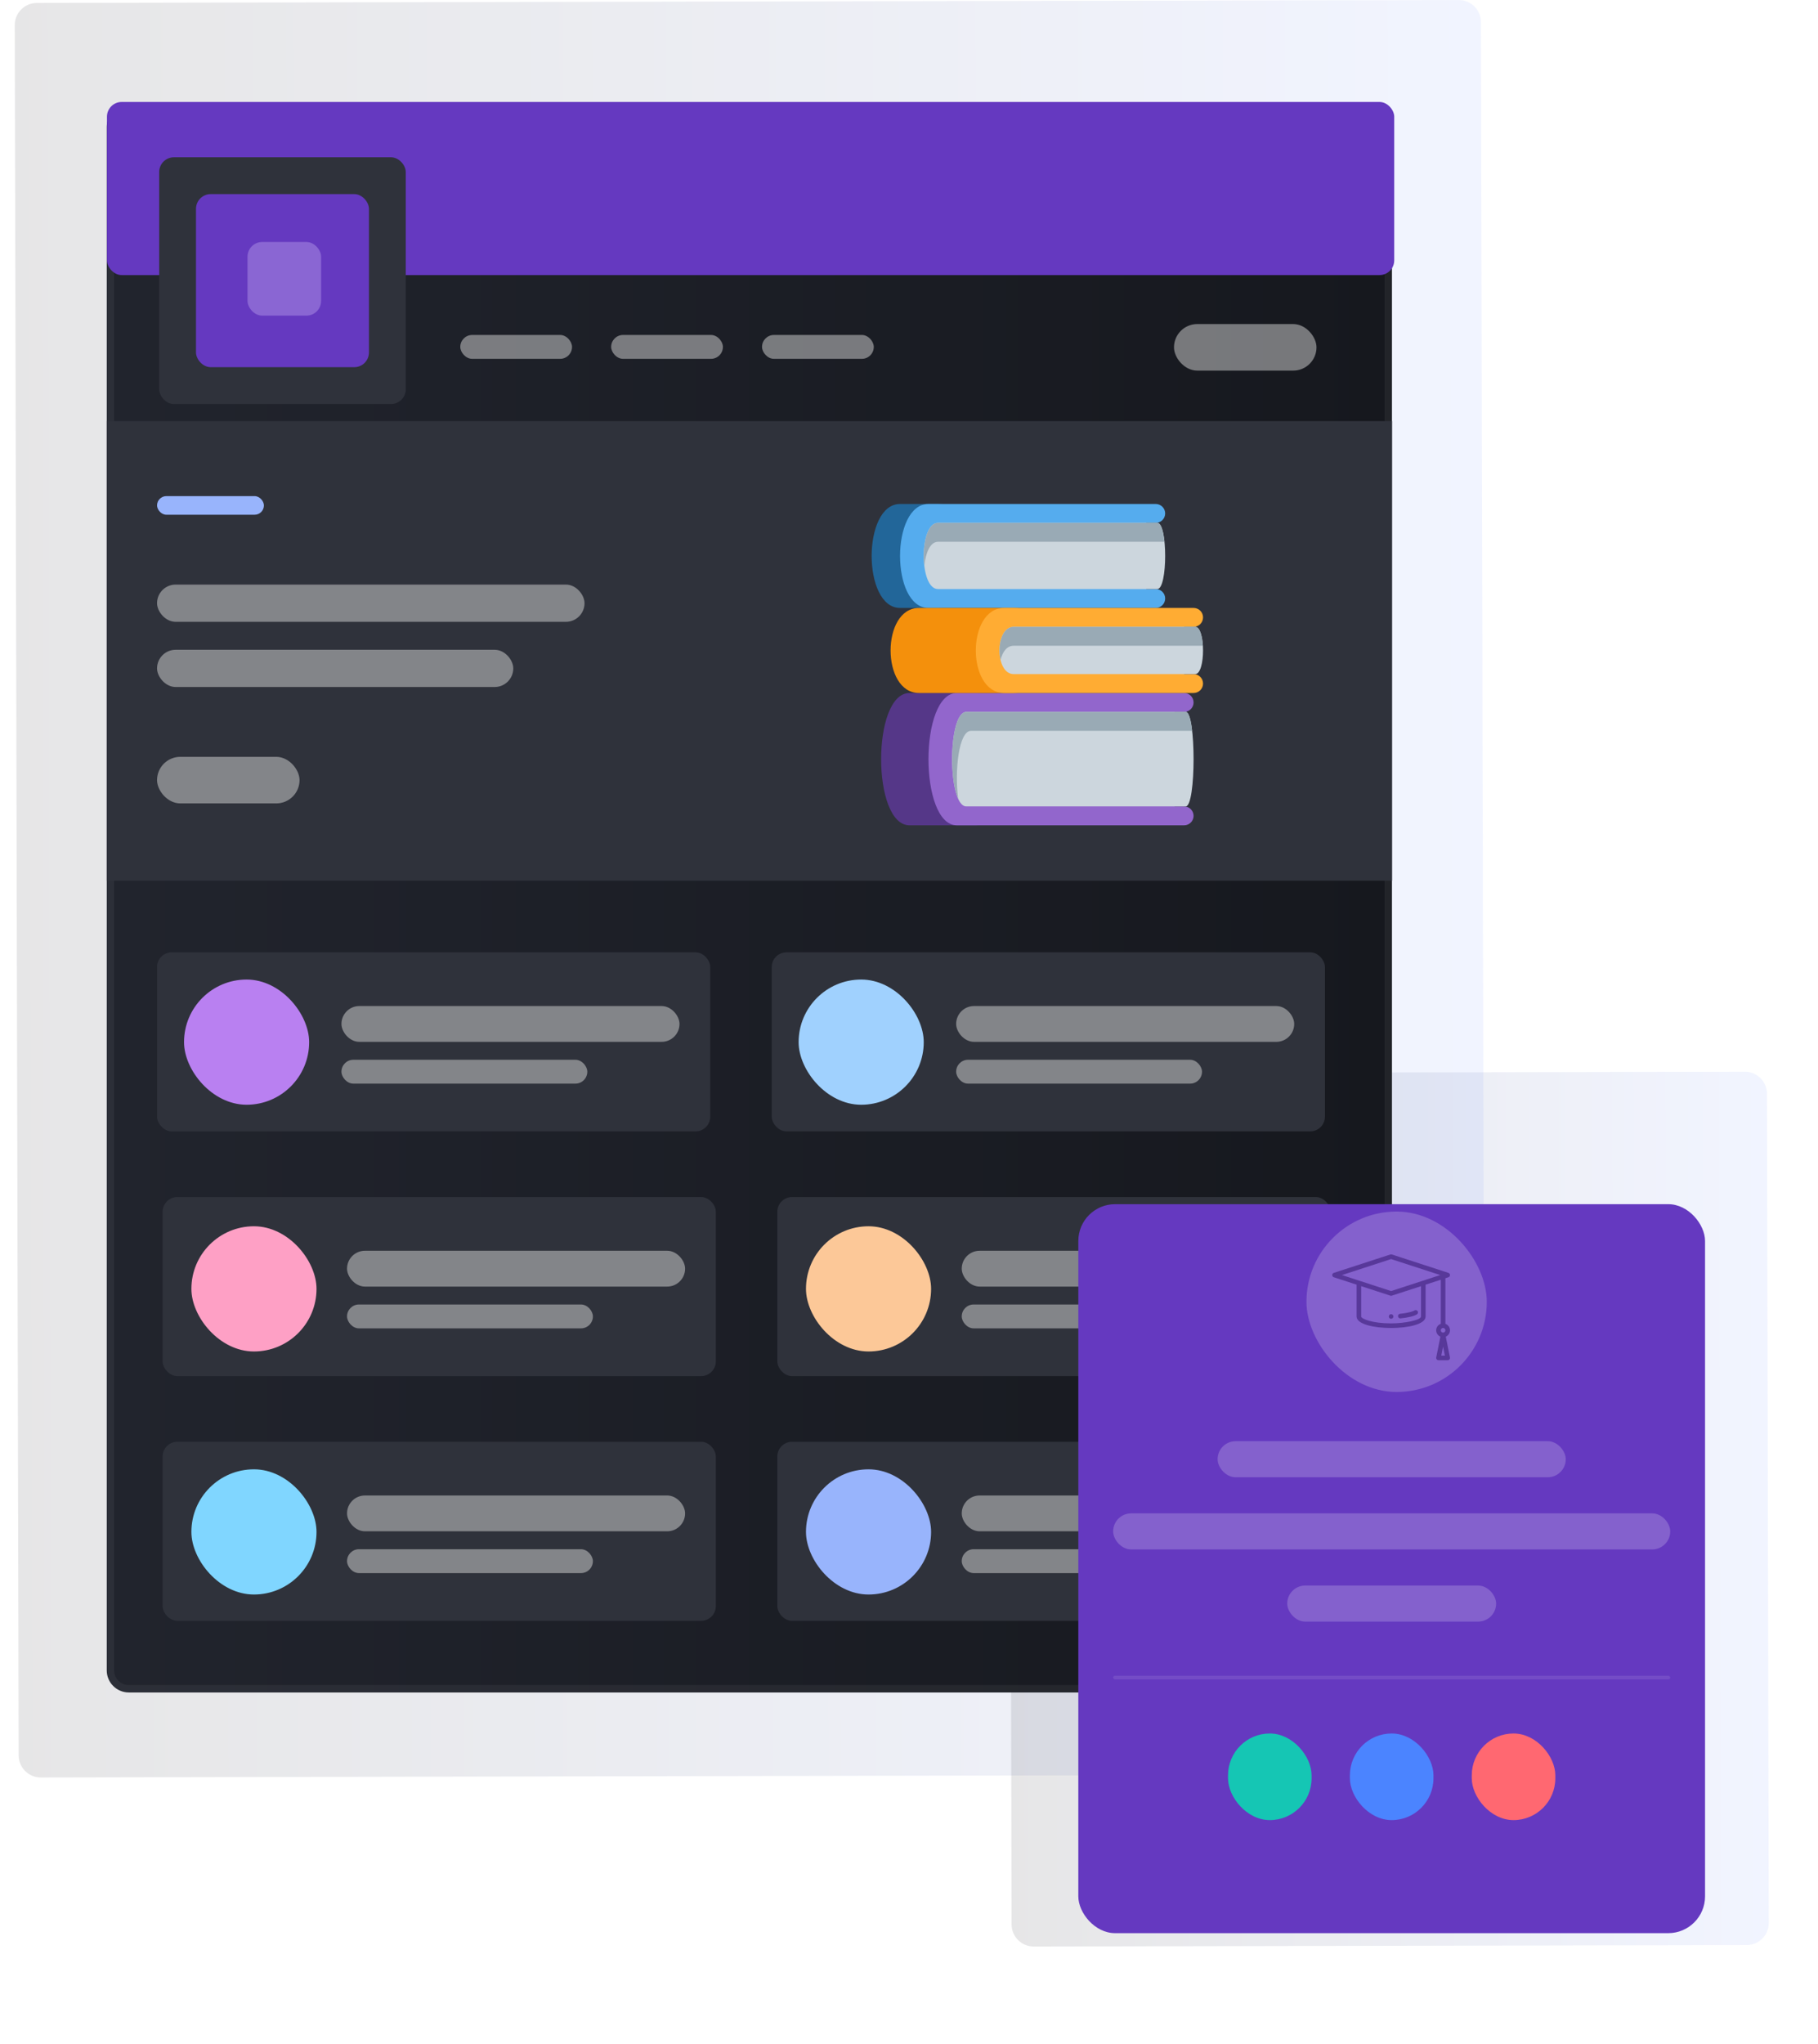 <svg width="494" height="555" viewBox="0 0 494 555" fill="none" xmlns="http://www.w3.org/2000/svg">
<path d="M396.402 0.012C399.716 0.005 402.408 2.686 402.416 6L403.47 475.881C403.478 479.195 400.797 481.887 397.484 481.894L11.081 482.682C7.768 482.689 5.075 480.008 5.068 476.694L4.013 6.813C4.006 3.499 6.686 0.807 10 0.801L396.402 0.012Z" fill="url(#paint0_linear_803_1485)"/>
<path d="M474.112 291.023C477.426 291.016 480.118 293.697 480.126 297.011L480.631 522.175C480.638 525.489 477.958 528.181 474.645 528.187L280.889 528.583C277.575 528.589 274.883 525.909 274.875 522.595L274.37 297.431C274.363 294.117 277.043 291.425 280.356 291.418L474.112 291.023Z" fill="url(#paint1_linear_803_1485)"/>
<path d="M29.006 34.439C29.006 31.125 31.692 28.439 35.006 28.439H372.232C375.546 28.439 378.232 31.125 378.232 34.439V453.598C378.232 456.912 375.546 459.598 372.232 459.598H35.006C31.692 459.598 29.006 456.912 29.006 453.598V34.439Z" fill="url(#paint2_linear_803_1485)"/>
<path d="M35.006 29.439H372.232C374.994 29.439 377.232 31.678 377.232 34.439V453.598C377.232 456.359 374.994 458.598 372.232 458.598H35.006C32.245 458.598 30.006 456.36 30.006 453.598V34.439C30.006 31.764 32.107 29.579 34.749 29.446L35.006 29.439Z" stroke="white" stroke-opacity="0.051" stroke-width="2"/>
<rect opacity="0.5" x="166.067" y="90.959" width="30.367" height="6.484" rx="3.242" fill="#D9D9D9"/>
<rect opacity="0.5" x="207.063" y="90.959" width="30.367" height="6.484" rx="3.242" fill="#D9D9D9"/>
<rect opacity="0.5" x="125.07" y="90.959" width="30.367" height="6.484" rx="3.242" fill="#D9D9D9"/>
<rect x="29.064" y="27.69" width="349.785" height="47.01" rx="4" fill="#6539C0"/>
<rect x="43.255" y="42.712" width="67" height="67" rx="4" fill="#2F323B"/>
<rect x="53.255" y="52.712" width="47" height="47" rx="4" fill="#6539C0"/>
<rect x="67.255" y="65.712" width="20" height="20" rx="4" fill="#8A66D3"/>
<g filter="url(#filter0_d_803_1485)">
<rect x="29.024" y="114.347" width="349.226" height="124.809" fill="#2F323B"/>
</g>
<rect x="42.674" y="134.723" width="29.039" height="5.057" rx="2.529" fill="#98B4FC"/>
<rect opacity="0.5" x="42.674" y="205.524" width="38.719" height="12.643" rx="6.322" fill="#D9D9D9"/>
<rect opacity="0.5" x="42.674" y="158.745" width="116.156" height="10.114" rx="5.057" fill="#D9D9D9"/>
<rect opacity="0.5" x="42.674" y="176.446" width="96.796" height="10.114" rx="5.057" fill="#D9D9D9"/>
<g filter="url(#filter1_d_803_1485)">
<rect x="42.674" y="258.607" width="150.319" height="48.627" rx="4" fill="#2F323B"/>
</g>
<g filter="url(#filter2_d_803_1485)">
<rect x="50.006" y="266" width="34" height="34" rx="17" fill="#B980F1"/>
</g>
<rect opacity="0.5" x="92.779" y="273.195" width="91.861" height="9.725" rx="4.863" fill="#D9D9D9"/>
<rect opacity="0.5" x="92.779" y="287.783" width="66.808" height="6.484" rx="3.242" fill="#D9D9D9"/>
<g filter="url(#filter3_d_803_1485)">
<rect x="209.703" y="258.607" width="150.319" height="48.627" rx="4" fill="#2F323B"/>
</g>
<g filter="url(#filter4_d_803_1485)">
<rect x="217.006" y="266" width="34" height="34" rx="17" fill="#A0D1FE"/>
</g>
<rect opacity="0.5" x="259.81" y="273.195" width="91.861" height="9.725" rx="4.863" fill="#D9D9D9"/>
<rect opacity="0.5" x="259.81" y="287.783" width="66.808" height="6.484" rx="3.242" fill="#D9D9D9"/>
<g filter="url(#filter5_d_803_1485)">
<rect x="44.192" y="325.063" width="150.319" height="48.627" rx="4" fill="#2F323B"/>
</g>
<g filter="url(#filter6_d_803_1485)">
<rect x="52.006" y="333" width="34" height="34" rx="17" fill="#FEA0C5"/>
</g>
<rect opacity="0.5" x="94.299" y="339.652" width="91.861" height="9.725" rx="4.863" fill="#D9D9D9"/>
<rect opacity="0.5" x="94.299" y="354.24" width="66.808" height="6.484" rx="3.242" fill="#D9D9D9"/>
<g filter="url(#filter7_d_803_1485)">
<rect x="211.222" y="325.063" width="150.319" height="48.627" rx="4" fill="#2F323B"/>
</g>
<g filter="url(#filter8_d_803_1485)">
<rect x="219.006" y="333" width="34" height="34" rx="17" fill="#FCC898"/>
</g>
<rect opacity="0.5" x="261.329" y="339.652" width="91.861" height="9.725" rx="4.863" fill="#D9D9D9"/>
<rect opacity="0.5" x="261.329" y="354.24" width="66.808" height="6.484" rx="3.242" fill="#D9D9D9"/>
<g filter="url(#filter9_d_803_1485)">
<rect x="44.192" y="391.52" width="150.319" height="48.627" rx="4" fill="#2F323B"/>
</g>
<g filter="url(#filter10_d_803_1485)">
<rect x="52.006" y="399" width="34" height="34" rx="17" fill="#80D6FF"/>
</g>
<rect opacity="0.5" x="94.299" y="406.108" width="91.861" height="9.725" rx="4.863" fill="#D9D9D9"/>
<rect opacity="0.5" x="94.299" y="420.697" width="66.808" height="6.484" rx="3.242" fill="#D9D9D9"/>
<g filter="url(#filter11_d_803_1485)">
<rect x="211.222" y="391.52" width="150.319" height="48.627" rx="4" fill="#2F323B"/>
</g>
<g filter="url(#filter12_d_803_1485)">
<rect x="219.006" y="399" width="34" height="34" rx="17" fill="#98B4FC"/>
</g>
<rect opacity="0.5" x="261.329" y="406.108" width="91.861" height="9.725" rx="4.863" fill="#D9D9D9"/>
<rect opacity="0.5" x="261.329" y="420.697" width="66.808" height="6.484" rx="3.242" fill="#D9D9D9"/>
<g clip-path="url(#clip0_803_1485)">
<path d="M272.869 213.852C272.869 219.521 270.834 224.117 265.151 224.117H247.141C236.85 224.117 236.85 188.188 247.141 188.188H265.151C270.834 188.188 272.869 192.784 272.869 198.453V213.852Z" fill="#553788"/>
<path d="M321.753 218.985H319.18V193.32H321.753C323.176 193.32 324.326 192.173 324.326 190.754C324.326 189.335 323.176 188.188 321.753 188.188H260.006C249.714 188.188 249.714 224.117 260.006 224.117H321.753C323.176 224.117 324.326 222.97 324.326 221.551C324.326 220.132 323.176 218.985 321.753 218.985Z" fill="#9266CC"/>
<path d="M322.195 218.985H262.578C257.432 218.985 257.432 193.321 262.578 193.321H322.195C325.035 193.321 325.035 218.985 322.195 218.985Z" fill="#CCD6DD"/>
<path d="M263.864 198.453H323.939C323.592 195.438 323.013 193.321 322.195 193.321H262.578C258.33 193.321 257.592 210.793 260.358 216.901C259.349 209.307 260.517 198.453 263.864 198.453Z" fill="#99AAB5"/>
<path d="M265.151 154.824C265.151 160.493 260.544 165.09 254.86 165.09H244.569C234.278 165.09 234.278 136.859 244.569 136.859H254.86C260.544 136.859 265.151 141.456 265.151 147.125V154.824Z" fill="#226699"/>
<path d="M314.034 159.957H311.461V141.992H314.034C315.457 141.992 316.607 140.845 316.607 139.426C316.607 138.006 315.457 136.859 314.034 136.859H252.287C241.996 136.859 241.996 165.09 252.287 165.09H314.034C315.457 165.09 316.607 163.943 316.607 162.523C316.607 161.104 315.457 159.957 314.034 159.957Z" fill="#55ACEE"/>
<path d="M314.477 159.957H254.86C249.715 159.957 249.715 141.992 254.86 141.992H314.477C317.318 141.992 317.318 159.957 314.477 159.957Z" fill="#CCD6DD"/>
<path d="M254.86 147.125H316.414C316.121 144.238 315.478 141.992 314.477 141.992H254.86C251.791 141.992 250.566 148.38 251.16 153.541C251.562 150.056 252.784 147.125 254.86 147.125Z" fill="#99AAB5"/>
<path d="M285.734 177.922C285.734 183.591 281.126 188.188 275.443 188.188H249.714C239.423 188.188 239.423 165.09 249.714 165.09H275.443C281.126 165.09 285.734 169.686 285.734 175.356V177.922Z" fill="#F4900C"/>
<path d="M324.326 183.055H321.753V170.223H324.326C325.749 170.223 326.899 169.075 326.899 167.656C326.899 166.237 325.749 165.09 324.326 165.09H272.87C262.579 165.09 262.579 188.188 272.87 188.188H324.326C325.749 188.188 326.899 187.04 326.899 185.621C326.899 184.202 325.749 183.055 324.326 183.055Z" fill="#FFAC33"/>
<path d="M324.768 183.055H275.442C270.297 183.055 270.297 170.223 275.442 170.223H324.768C327.608 170.223 327.608 183.055 324.768 183.055Z" fill="#CCD6DD"/>
<path d="M275.442 175.356H326.857C326.69 172.63 325.998 170.223 324.768 170.223H275.442C272.164 170.223 270.983 175.425 271.884 179.205C272.393 177.052 273.574 175.356 275.442 175.356Z" fill="#99AAB5"/>
</g>
<rect opacity="0.5" x="319.006" y="88" width="38.719" height="12.643" rx="6.322" fill="#D9D9D9"/>
<g filter="url(#filter13_d_803_1485)">
<rect x="293.007" y="311" width="170.301" height="197.959" rx="10" fill="#6539C0"/>
</g>
<rect opacity="0.2" x="355" y="329" width="49" height="49" rx="24.5" fill="white"/>
<rect x="333.69" y="470.739" width="22.706" height="23.52" rx="11.353" fill="#15C6B4"/>
<rect x="366.804" y="470.739" width="22.706" height="23.52" rx="11.353" fill="#4B84FF"/>
<rect x="399.918" y="470.739" width="22.706" height="23.52" rx="11.353" fill="#FF6871"/>
<rect opacity="0.2" x="330.852" y="391.36" width="94.612" height="9.8" rx="4.9" fill="white"/>
<rect opacity="0.2" x="302.469" y="410.959" width="151.379" height="9.8" rx="4.9" fill="white"/>
<rect opacity="0.2" x="349.774" y="430.559" width="56.767" height="9.8" rx="4.9" fill="white"/>
<rect opacity="0.1" x="302.469" y="455.059" width="151.379" height="0.98" rx="0.49" fill="white"/>
<g clip-path="url(#clip1_803_1485)">
<g clip-path="url(#clip2_803_1485)">
<path d="M377.375 357.5C377.375 357.845 377.655 358.125 378 358.125C378.345 358.125 378.625 357.845 378.625 357.5C378.625 357.155 378.345 356.875 378 356.875C377.655 356.875 377.375 357.155 377.375 357.5Z" fill="#58389A"/>
<path d="M393.568 346.844C393.826 346.761 394 346.521 394 346.25C394 345.979 393.826 345.739 393.568 345.656L378.193 340.656C378.068 340.615 377.932 340.615 377.807 340.656L362.432 345.656C362.174 345.739 362 345.979 362 346.25C362 346.521 362.174 346.761 362.432 346.844L368.625 348.858V357.5C368.625 359.647 373.485 360.625 378 360.625C382.515 360.625 387.375 359.647 387.375 357.5V348.858L391.5 347.517V359.482C390.772 359.741 390.25 360.435 390.25 361.25C390.25 362.024 390.722 362.69 391.392 362.976L390.262 368.628C390.225 368.811 390.273 369.002 390.392 369.146C390.51 369.291 390.688 369.375 390.875 369.375H393.375C393.562 369.375 393.74 369.291 393.858 369.146C393.977 369.002 394.025 368.811 393.988 368.628L392.857 362.976C393.528 362.69 394 362.024 394 361.25C394 360.435 393.478 359.741 392.75 359.482V347.11L393.568 346.844ZM392.125 360.625C392.47 360.625 392.75 360.905 392.75 361.25C392.75 361.595 392.47 361.875 392.125 361.875C391.78 361.875 391.5 361.595 391.5 361.25C391.5 360.905 391.78 360.625 392.125 360.625ZM391.637 368.125L392.125 365.687L392.613 368.125H391.637ZM386.125 357.5C386.125 358.49 381.624 359.375 378 359.375C372.916 359.375 369.875 358.141 369.875 357.5V349.265L377.807 351.844C377.869 351.865 377.935 351.875 378 351.875C378.065 351.875 378.131 351.865 378.193 351.844L386.125 349.265V357.5ZM378 350.593C377.169 350.323 366.666 346.907 364.646 346.25L378 341.907L391.354 346.25L378 350.593Z" fill="#58389A"/>
<path d="M380.496 358.011C380.516 358.011 380.536 358.01 380.556 358.008C382.648 357.809 384.461 357.356 385.066 356.88C385.338 356.667 385.384 356.275 385.172 356.004C384.959 355.732 384.566 355.685 384.294 355.897C384.1 356.049 382.826 356.536 380.438 356.764C380.094 356.796 379.842 357.101 379.875 357.445C379.906 357.768 380.178 358.011 380.496 358.011Z" fill="#58389A"/>
</g>
</g>
<defs>
<filter id="filter0_d_803_1485" x="9.024" y="94.347" width="389.227" height="164.809" filterUnits="userSpaceOnUse" color-interpolation-filters="sRGB">
<feFlood flood-opacity="0" result="BackgroundImageFix"/>
<feColorMatrix in="SourceAlpha" type="matrix" values="0 0 0 0 0 0 0 0 0 0 0 0 0 0 0 0 0 0 127 0" result="hardAlpha"/>
<feOffset/>
<feGaussianBlur stdDeviation="10"/>
<feComposite in2="hardAlpha" operator="out"/>
<feColorMatrix type="matrix" values="0 0 0 0 0.004 0 0 0 0 0.063 0 0 0 0 0.239 0 0 0 0.1 0"/>
<feBlend mode="normal" in2="BackgroundImageFix" result="effect1_dropShadow_803_1485"/>
<feBlend mode="normal" in="SourceGraphic" in2="effect1_dropShadow_803_1485" result="shape"/>
</filter>
<filter id="filter1_d_803_1485" x="22.674" y="238.607" width="190.318" height="88.627" filterUnits="userSpaceOnUse" color-interpolation-filters="sRGB">
<feFlood flood-opacity="0" result="BackgroundImageFix"/>
<feColorMatrix in="SourceAlpha" type="matrix" values="0 0 0 0 0 0 0 0 0 0 0 0 0 0 0 0 0 0 127 0" result="hardAlpha"/>
<feOffset/>
<feGaussianBlur stdDeviation="10"/>
<feComposite in2="hardAlpha" operator="out"/>
<feColorMatrix type="matrix" values="0 0 0 0 0 0 0 0 0 0 0 0 0 0 0 0 0 0 0.1 0"/>
<feBlend mode="normal" in2="BackgroundImageFix" result="effect1_dropShadow_803_1485"/>
<feBlend mode="normal" in="SourceGraphic" in2="effect1_dropShadow_803_1485" result="shape"/>
</filter>
<filter id="filter2_d_803_1485" x="0.006" y="216" width="134" height="134" filterUnits="userSpaceOnUse" color-interpolation-filters="sRGB">
<feFlood flood-opacity="0" result="BackgroundImageFix"/>
<feColorMatrix in="SourceAlpha" type="matrix" values="0 0 0 0 0 0 0 0 0 0 0 0 0 0 0 0 0 0 127 0" result="hardAlpha"/>
<feOffset/>
<feGaussianBlur stdDeviation="25"/>
<feComposite in2="hardAlpha" operator="out"/>
<feColorMatrix type="matrix" values="0 0 0 0 0 0 0 0 0 0 0 0 0 0 0 0 0 0 0.1 0"/>
<feBlend mode="normal" in2="BackgroundImageFix" result="effect1_dropShadow_803_1485"/>
<feBlend mode="normal" in="SourceGraphic" in2="effect1_dropShadow_803_1485" result="shape"/>
</filter>
<filter id="filter3_d_803_1485" x="189.703" y="238.607" width="190.318" height="88.627" filterUnits="userSpaceOnUse" color-interpolation-filters="sRGB">
<feFlood flood-opacity="0" result="BackgroundImageFix"/>
<feColorMatrix in="SourceAlpha" type="matrix" values="0 0 0 0 0 0 0 0 0 0 0 0 0 0 0 0 0 0 127 0" result="hardAlpha"/>
<feOffset/>
<feGaussianBlur stdDeviation="10"/>
<feComposite in2="hardAlpha" operator="out"/>
<feColorMatrix type="matrix" values="0 0 0 0 0 0 0 0 0 0 0 0 0 0 0 0 0 0 0.1 0"/>
<feBlend mode="normal" in2="BackgroundImageFix" result="effect1_dropShadow_803_1485"/>
<feBlend mode="normal" in="SourceGraphic" in2="effect1_dropShadow_803_1485" result="shape"/>
</filter>
<filter id="filter4_d_803_1485" x="167.006" y="216" width="134" height="134" filterUnits="userSpaceOnUse" color-interpolation-filters="sRGB">
<feFlood flood-opacity="0" result="BackgroundImageFix"/>
<feColorMatrix in="SourceAlpha" type="matrix" values="0 0 0 0 0 0 0 0 0 0 0 0 0 0 0 0 0 0 127 0" result="hardAlpha"/>
<feOffset/>
<feGaussianBlur stdDeviation="25"/>
<feComposite in2="hardAlpha" operator="out"/>
<feColorMatrix type="matrix" values="0 0 0 0 0 0 0 0 0 0 0 0 0 0 0 0 0 0 0.1 0"/>
<feBlend mode="normal" in2="BackgroundImageFix" result="effect1_dropShadow_803_1485"/>
<feBlend mode="normal" in="SourceGraphic" in2="effect1_dropShadow_803_1485" result="shape"/>
</filter>
<filter id="filter5_d_803_1485" x="24.192" y="305.063" width="190.318" height="88.627" filterUnits="userSpaceOnUse" color-interpolation-filters="sRGB">
<feFlood flood-opacity="0" result="BackgroundImageFix"/>
<feColorMatrix in="SourceAlpha" type="matrix" values="0 0 0 0 0 0 0 0 0 0 0 0 0 0 0 0 0 0 127 0" result="hardAlpha"/>
<feOffset/>
<feGaussianBlur stdDeviation="10"/>
<feComposite in2="hardAlpha" operator="out"/>
<feColorMatrix type="matrix" values="0 0 0 0 0 0 0 0 0 0 0 0 0 0 0 0 0 0 0.1 0"/>
<feBlend mode="normal" in2="BackgroundImageFix" result="effect1_dropShadow_803_1485"/>
<feBlend mode="normal" in="SourceGraphic" in2="effect1_dropShadow_803_1485" result="shape"/>
</filter>
<filter id="filter6_d_803_1485" x="2.006" y="283" width="134" height="134" filterUnits="userSpaceOnUse" color-interpolation-filters="sRGB">
<feFlood flood-opacity="0" result="BackgroundImageFix"/>
<feColorMatrix in="SourceAlpha" type="matrix" values="0 0 0 0 0 0 0 0 0 0 0 0 0 0 0 0 0 0 127 0" result="hardAlpha"/>
<feOffset/>
<feGaussianBlur stdDeviation="25"/>
<feComposite in2="hardAlpha" operator="out"/>
<feColorMatrix type="matrix" values="0 0 0 0 0 0 0 0 0 0 0 0 0 0 0 0 0 0 0.1 0"/>
<feBlend mode="normal" in2="BackgroundImageFix" result="effect1_dropShadow_803_1485"/>
<feBlend mode="normal" in="SourceGraphic" in2="effect1_dropShadow_803_1485" result="shape"/>
</filter>
<filter id="filter7_d_803_1485" x="191.222" y="305.063" width="190.318" height="88.627" filterUnits="userSpaceOnUse" color-interpolation-filters="sRGB">
<feFlood flood-opacity="0" result="BackgroundImageFix"/>
<feColorMatrix in="SourceAlpha" type="matrix" values="0 0 0 0 0 0 0 0 0 0 0 0 0 0 0 0 0 0 127 0" result="hardAlpha"/>
<feOffset/>
<feGaussianBlur stdDeviation="10"/>
<feComposite in2="hardAlpha" operator="out"/>
<feColorMatrix type="matrix" values="0 0 0 0 0 0 0 0 0 0 0 0 0 0 0 0 0 0 0.1 0"/>
<feBlend mode="normal" in2="BackgroundImageFix" result="effect1_dropShadow_803_1485"/>
<feBlend mode="normal" in="SourceGraphic" in2="effect1_dropShadow_803_1485" result="shape"/>
</filter>
<filter id="filter8_d_803_1485" x="169.006" y="283" width="134" height="134" filterUnits="userSpaceOnUse" color-interpolation-filters="sRGB">
<feFlood flood-opacity="0" result="BackgroundImageFix"/>
<feColorMatrix in="SourceAlpha" type="matrix" values="0 0 0 0 0 0 0 0 0 0 0 0 0 0 0 0 0 0 127 0" result="hardAlpha"/>
<feOffset/>
<feGaussianBlur stdDeviation="25"/>
<feComposite in2="hardAlpha" operator="out"/>
<feColorMatrix type="matrix" values="0 0 0 0 0 0 0 0 0 0 0 0 0 0 0 0 0 0 0.1 0"/>
<feBlend mode="normal" in2="BackgroundImageFix" result="effect1_dropShadow_803_1485"/>
<feBlend mode="normal" in="SourceGraphic" in2="effect1_dropShadow_803_1485" result="shape"/>
</filter>
<filter id="filter9_d_803_1485" x="24.192" y="371.52" width="190.318" height="88.627" filterUnits="userSpaceOnUse" color-interpolation-filters="sRGB">
<feFlood flood-opacity="0" result="BackgroundImageFix"/>
<feColorMatrix in="SourceAlpha" type="matrix" values="0 0 0 0 0 0 0 0 0 0 0 0 0 0 0 0 0 0 127 0" result="hardAlpha"/>
<feOffset/>
<feGaussianBlur stdDeviation="10"/>
<feComposite in2="hardAlpha" operator="out"/>
<feColorMatrix type="matrix" values="0 0 0 0 0 0 0 0 0 0 0 0 0 0 0 0 0 0 0.1 0"/>
<feBlend mode="normal" in2="BackgroundImageFix" result="effect1_dropShadow_803_1485"/>
<feBlend mode="normal" in="SourceGraphic" in2="effect1_dropShadow_803_1485" result="shape"/>
</filter>
<filter id="filter10_d_803_1485" x="2.006" y="349" width="134" height="134" filterUnits="userSpaceOnUse" color-interpolation-filters="sRGB">
<feFlood flood-opacity="0" result="BackgroundImageFix"/>
<feColorMatrix in="SourceAlpha" type="matrix" values="0 0 0 0 0 0 0 0 0 0 0 0 0 0 0 0 0 0 127 0" result="hardAlpha"/>
<feOffset/>
<feGaussianBlur stdDeviation="25"/>
<feComposite in2="hardAlpha" operator="out"/>
<feColorMatrix type="matrix" values="0 0 0 0 0 0 0 0 0 0 0 0 0 0 0 0 0 0 0.1 0"/>
<feBlend mode="normal" in2="BackgroundImageFix" result="effect1_dropShadow_803_1485"/>
<feBlend mode="normal" in="SourceGraphic" in2="effect1_dropShadow_803_1485" result="shape"/>
</filter>
<filter id="filter11_d_803_1485" x="191.222" y="371.52" width="190.318" height="88.627" filterUnits="userSpaceOnUse" color-interpolation-filters="sRGB">
<feFlood flood-opacity="0" result="BackgroundImageFix"/>
<feColorMatrix in="SourceAlpha" type="matrix" values="0 0 0 0 0 0 0 0 0 0 0 0 0 0 0 0 0 0 127 0" result="hardAlpha"/>
<feOffset/>
<feGaussianBlur stdDeviation="10"/>
<feComposite in2="hardAlpha" operator="out"/>
<feColorMatrix type="matrix" values="0 0 0 0 0 0 0 0 0 0 0 0 0 0 0 0 0 0 0.1 0"/>
<feBlend mode="normal" in2="BackgroundImageFix" result="effect1_dropShadow_803_1485"/>
<feBlend mode="normal" in="SourceGraphic" in2="effect1_dropShadow_803_1485" result="shape"/>
</filter>
<filter id="filter12_d_803_1485" x="169.006" y="349" width="134" height="134" filterUnits="userSpaceOnUse" color-interpolation-filters="sRGB">
<feFlood flood-opacity="0" result="BackgroundImageFix"/>
<feColorMatrix in="SourceAlpha" type="matrix" values="0 0 0 0 0 0 0 0 0 0 0 0 0 0 0 0 0 0 127 0" result="hardAlpha"/>
<feOffset/>
<feGaussianBlur stdDeviation="25"/>
<feComposite in2="hardAlpha" operator="out"/>
<feColorMatrix type="matrix" values="0 0 0 0 0 0 0 0 0 0 0 0 0 0 0 0 0 0 0.1 0"/>
<feBlend mode="normal" in2="BackgroundImageFix" result="effect1_dropShadow_803_1485"/>
<feBlend mode="normal" in="SourceGraphic" in2="effect1_dropShadow_803_1485" result="shape"/>
</filter>
<filter id="filter13_d_803_1485" x="263.007" y="297" width="230.301" height="257.959" filterUnits="userSpaceOnUse" color-interpolation-filters="sRGB">
<feFlood flood-opacity="0" result="BackgroundImageFix"/>
<feColorMatrix in="SourceAlpha" type="matrix" values="0 0 0 0 0 0 0 0 0 0 0 0 0 0 0 0 0 0 127 0" result="hardAlpha"/>
<feMorphology radius="10" operator="dilate" in="SourceAlpha" result="effect1_dropShadow_803_1485"/>
<feOffset dy="16"/>
<feGaussianBlur stdDeviation="10"/>
<feComposite in2="hardAlpha" operator="out"/>
<feColorMatrix type="matrix" values="0 0 0 0 0.004 0 0 0 0 0.063 0 0 0 0 0.239 0 0 0 0.1 0"/>
<feBlend mode="normal" in2="BackgroundImageFix" result="effect1_dropShadow_803_1485"/>
<feBlend mode="normal" in="SourceGraphic" in2="effect1_dropShadow_803_1485" result="shape"/>
</filter>
<linearGradient id="paint0_linear_803_1485" x1="402.943" y1="240.941" x2="4.541" y2="241.835" gradientUnits="userSpaceOnUse">
<stop stop-color="#7A97FF" stop-opacity="0.102"/>
<stop offset="0.997" stop-color="#0E0C15" stop-opacity="0.102"/>
</linearGradient>
<linearGradient id="paint1_linear_803_1485" x1="480.378" y1="409.593" x2="274.623" y2="410.055" gradientUnits="userSpaceOnUse">
<stop stop-color="#7A97FF" stop-opacity="0.102"/>
<stop offset="0.997" stop-color="#0E0C15" stop-opacity="0.102"/>
</linearGradient>
<linearGradient id="paint2_linear_803_1485" x1="378.232" y1="244.019" x2="29.006" y2="244.019" gradientUnits="userSpaceOnUse">
<stop stop-color="#16181E"/>
<stop offset="1" stop-color="#21242D"/>
</linearGradient>
<clipPath id="clip0_803_1485">
<rect width="92.621" height="92.391" fill="white" transform="translate(234.277 134.293)"/>
</clipPath>
<clipPath id="clip1_803_1485">
<rect width="32" height="32" fill="white" transform="translate(362 339)"/>
</clipPath>
<clipPath id="clip2_803_1485">
<rect width="32" height="32" fill="white" transform="translate(362 339)"/>
</clipPath>
</defs>
</svg>
